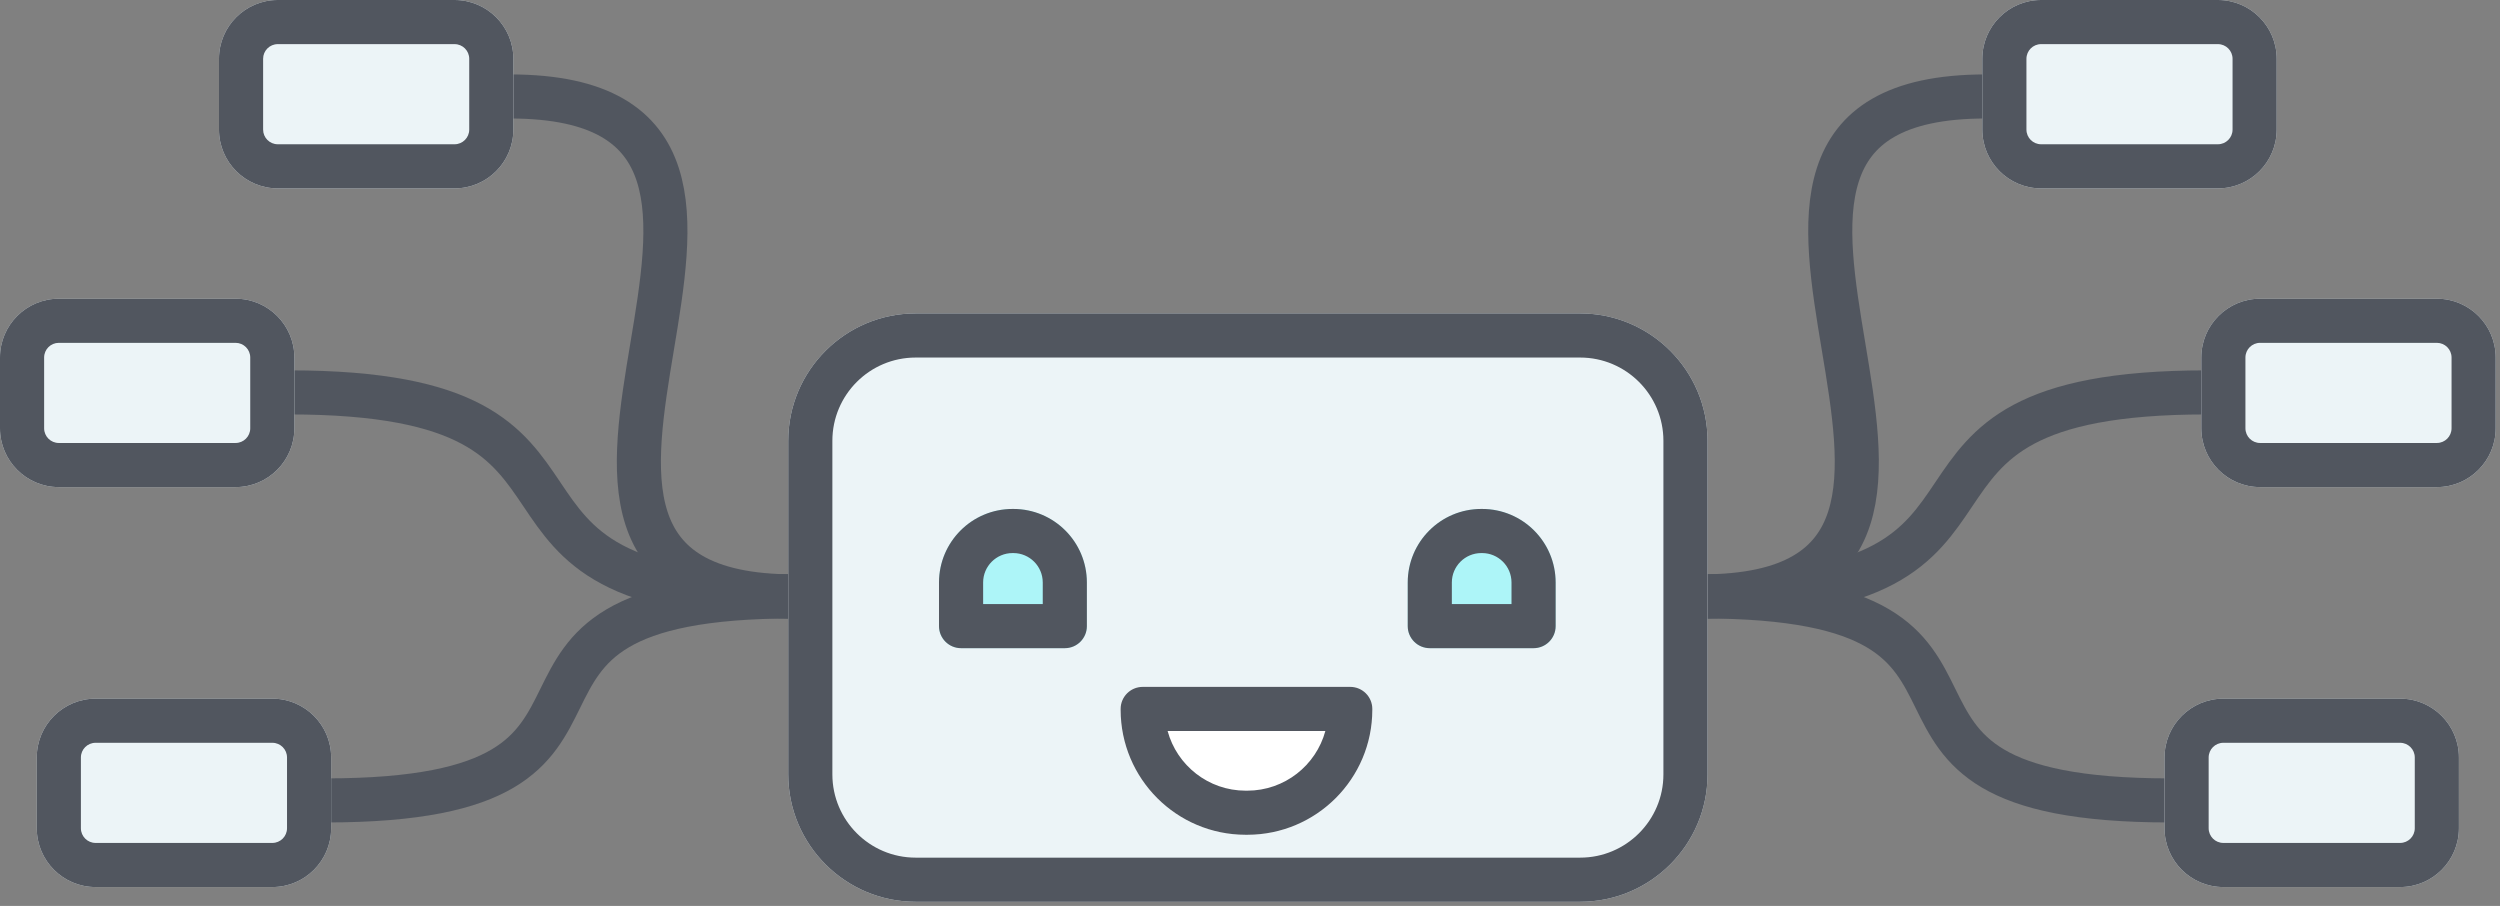 <?xml version="1.0" encoding="UTF-8" standalone="no"?><!DOCTYPE svg PUBLIC "-//W3C//DTD SVG 1.1//EN" "http://www.w3.org/Graphics/SVG/1.1/DTD/svg11.dtd"><svg width="100%" height="100%" viewBox="0 0 287 104" version="1.1" xmlns="http://www.w3.org/2000/svg" xmlns:xlink="http://www.w3.org/1999/xlink" xml:space="preserve" xmlns:serif="http://www.serif.com/" style="fill-rule:evenodd;clip-rule:evenodd;stroke-linecap:round;stroke-linejoin:round;stroke-miterlimit:1.5;"><rect x="0" y="0" width="287" height="104" fill="#808080" stroke="none"/><path d="M195.308,68.468c42.214,-0.001 -9.555,-57.394 32.658,-57.394" style="fill:none;stroke:#51565f;stroke-width:5.06px;"/><path d="M195.308,68.468c42.214,-0.001 15.75,-23.42 57.964,-23.42" style="fill:none;stroke:#51565f;stroke-width:5.06px;"/><path d="M195.308,68.468c42.214,-0.001 11.551,23.42 53.765,23.42" style="fill:none;stroke:#51565f;stroke-width:5.06px;"/><path d="M91.195,68.468c-42.214,-0.001 9.556,-57.394 -32.658,-57.394" style="fill:none;stroke:#51565f;stroke-width:5.06px;stroke-linecap:square;"/><path d="M91.195,68.468c-42.214,-0.001 -15.75,-23.42 -57.964,-23.42" style="fill:none;stroke:#51565f;stroke-width:5.06px;stroke-linecap:square;"/><path d="M91.195,68.468c-42.214,-0.001 -11.551,23.42 -53.765,23.42" style="fill:none;stroke:#51565f;stroke-width:5.06px;stroke-linecap:square;"/><path d="M196.025,50.606c0,-8.072 -6.553,-14.625 -14.625,-14.625l-76.284,-0c-8.072,-0 -14.625,6.553 -14.625,14.625l-0,38.292c-0,8.072 6.553,14.625 14.625,14.625l76.284,-0c8.072,-0 14.625,-6.553 14.625,-14.625l0,-38.292Z" style="fill:#ecf4f7;"/><path d="M196.025,50.606c0,-8.072 -6.553,-14.625 -14.625,-14.625l-76.284,-0c-8.072,-0 -14.625,6.553 -14.625,14.625l-0,38.292c-0,8.072 6.553,14.625 14.625,14.625l76.284,-0c8.072,-0 14.625,-6.553 14.625,-14.625l0,-38.292Zm-5.065,-0l-0,38.292c-0,5.276 -4.284,9.559 -9.56,9.559l-76.284,0c-5.276,0 -9.56,-4.283 -9.56,-9.559l0,-38.292c0,-5.276 4.284,-9.56 9.56,-9.56l76.284,0c5.276,0 9.56,4.284 9.56,9.56Z" style="fill:#51565f;"/><path d="M261.363,6.75c0,-3.725 -3.025,-6.75 -6.75,-6.75l-20.293,0c-3.726,0 -6.75,3.025 -6.75,6.75l-0,8.128c-0,3.726 3.024,6.75 6.75,6.75l20.293,-0c3.725,-0 6.75,-3.024 6.75,-6.75l0,-8.128Z" style="fill:#ecf4f7;"/><path d="M261.363,6.75c0,-3.725 -3.025,-6.75 -6.75,-6.75l-20.293,0c-3.726,0 -6.75,3.025 -6.75,6.75l-0,8.128c-0,3.726 3.024,6.75 6.75,6.75l20.293,-0c3.725,-0 6.75,-3.024 6.75,-6.75l0,-8.128Zm-5.065,0l-0,8.128c-0,0.93 -0.755,1.684 -1.685,1.684l-20.293,0c-0.93,0 -1.685,-0.754 -1.685,-1.684l0,-8.128c0,-0.929 0.755,-1.685 1.685,-1.685l20.293,0c0.93,0 1.685,0.756 1.685,1.685Z" style="fill:#51565f;"/><path d="M286.503,41.042c0,-3.725 -3.025,-6.75 -6.75,-6.75l-20.293,0c-3.726,0 -6.75,3.025 -6.75,6.75l-0,8.128c-0,3.725 3.024,6.75 6.75,6.75l20.293,0c3.725,0 6.75,-3.025 6.75,-6.75l0,-8.128Z" style="fill:#ecf4f7;"/><path d="M286.503,41.042c0,-3.725 -3.025,-6.75 -6.75,-6.75l-20.293,0c-3.726,0 -6.75,3.025 -6.75,6.75l-0,8.128c-0,3.725 3.024,6.75 6.75,6.75l20.293,0c3.725,0 6.75,-3.025 6.75,-6.75l0,-8.128Zm-5.065,0l-0,8.128c-0,0.93 -0.755,1.684 -1.685,1.684l-20.293,0.001c-0.93,-0 -1.685,-0.755 -1.685,-1.685l0,-8.128c0,-0.93 0.755,-1.684 1.685,-1.684l20.293,-0c0.93,-0 1.685,0.754 1.685,1.684Z" style="fill:#51565f;"/><path d="M282.282,86.956c0,-3.726 -3.025,-6.75 -6.75,-6.75l-20.294,0c-3.725,0 -6.75,3.024 -6.75,6.75l-0,8.128c-0,3.726 3.025,6.75 6.75,6.75l20.294,0c3.725,0 6.75,-3.024 6.75,-6.75l0,-8.128Z" style="fill:#ecf4f7;"/><path d="M282.282,86.956c0,-3.726 -3.025,-6.75 -6.75,-6.75l-20.294,0c-3.725,0 -6.75,3.024 -6.75,6.75l-0,8.128c-0,3.726 3.025,6.75 6.75,6.75l20.294,0c3.725,0 6.75,-3.024 6.75,-6.75l0,-8.128Zm-5.066,0l-0,8.128c-0,0.929 -0.755,1.685 -1.684,1.685l-20.294,-0c-0.929,-0 -1.685,-0.756 -1.685,-1.685l0,-8.127c0,-0.93 0.756,-1.685 1.685,-1.685l20.294,0c0.929,0 1.684,0.755 1.684,1.684Z" style="fill:#51565f;"/><path d="M116.337,58.427l-0.1,-0c-4.658,0.004 -8.433,3.778 -8.439,8.436l0,5.016c0,1.398 1.134,2.532 2.533,2.532l11.91,-0c1.4,-0 2.532,-1.134 2.532,-2.532l0,-5.016c-0.004,-4.658 -3.778,-8.432 -8.436,-8.436Z" style="fill:#adf5f8;fill-rule:nonzero;"/><path d="M116.337,58.427c4.658,0.004 8.432,3.778 8.436,8.436l0,5.016c0,1.398 -1.132,2.532 -2.532,2.532l-11.91,-0c-1.399,-0 -2.533,-1.134 -2.533,-2.532l0,-5.016c0.006,-4.658 3.781,-8.432 8.439,-8.436l0.1,-0Zm-0.005,5.065l-0.09,0c-1.865,0.002 -3.376,1.512 -3.378,3.371l-0,2.482l6.844,0l-0,-2.477c-0.002,-1.864 -1.512,-3.374 -3.376,-3.376Z" style="fill:#51565f;"/><path d="M170.151,58.427l-0.103,-0c-4.657,0.003 -8.434,3.778 -8.441,8.436l0,5.016c0,1.398 1.134,2.532 2.533,2.532l11.915,-0c1.4,-0 2.532,-1.134 2.532,-2.532l0,-5.016c-0.004,-4.658 -3.778,-8.432 -8.436,-8.436Z" style="fill:#adf5f8;fill-rule:nonzero;"/><path d="M170.151,58.427c4.658,0.004 8.432,3.778 8.436,8.436l0,5.016c0,1.398 -1.132,2.532 -2.532,2.532l-11.915,-0c-1.399,-0 -2.533,-1.134 -2.533,-2.532l-0,-5.016c0.007,-4.658 3.784,-8.433 8.441,-8.436l0.103,-0Zm-0.005,5.065l-0.094,0c-1.865,0.002 -3.377,1.514 -3.38,3.371l0,2.482l6.849,0l0,-2.477c-0.002,-1.864 -1.512,-3.374 -3.375,-3.376Z" style="fill:#51565f;"/><path d="M155.011,78.854l-23.831,-0.001c-1.398,0.001 -2.532,1.135 -2.532,2.533l-0,0.102c0.01,7.919 6.426,14.337 14.347,14.345l0.203,0c7.918,-0.008 14.337,-6.425 14.345,-14.345l-0,-0.102c-0,-1.398 -1.134,-2.532 -2.532,-2.532Z" style="fill:#fff;fill-rule:nonzero;"/><path d="M155.011,78.854c1.398,-0.001 2.532,1.134 2.532,2.532l-0,0.102c-0.008,7.919 -6.427,14.337 -14.345,14.345l-0.203,0c-7.921,-0.008 -14.337,-6.425 -14.347,-14.345l-0,-0.102c-0,-1.398 1.134,-2.532 2.532,-2.532l23.831,-0.001Zm-2.86,5.067l-18.109,-0c1.071,3.943 4.674,6.844 8.953,6.848c0,0 0.203,0 0.197,0c4.284,-0.004 7.889,-2.906 8.959,-6.848Z" style="fill:#51565f;"/><path d="M25.14,6.75c0,-3.725 3.025,-6.75 6.75,-6.75l20.294,0c3.725,0 6.75,3.025 6.75,6.75l-0,8.128c-0,3.726 -3.025,6.75 -6.75,6.75l-20.294,-0c-3.725,-0 -6.75,-3.024 -6.75,-6.75l0,-8.128Z" style="fill:#ecf4f7;"/><path d="M25.14,6.75c0,-3.725 3.025,-6.75 6.75,-6.75l20.294,0c3.725,0 6.75,3.025 6.75,6.75l-0,8.128c-0,3.726 -3.025,6.75 -6.75,6.75l-20.294,-0c-3.725,-0 -6.75,-3.024 -6.75,-6.75l0,-8.128Zm5.066,0c-0,-0.929 0.754,-1.684 1.684,-1.684l20.294,-0c0.93,-0 1.684,0.755 1.684,1.684l0,8.128c0,0.93 -0.754,1.684 -1.684,1.684l-20.294,0c-0.93,0 -1.684,-0.754 -1.684,-1.684l-0,-8.128Z" style="fill:#51565f;"/><path d="M0,41.042c0,-3.725 3.025,-6.75 6.75,-6.75l20.294,0c3.726,0 6.75,3.025 6.75,6.75l-0,8.128c-0,3.725 -3.024,6.75 -6.75,6.75l-20.294,0c-3.725,0 -6.75,-3.025 -6.75,-6.75l0,-8.128Z" style="fill:#ecf4f7;"/><path d="M0,41.042c0,-3.725 3.025,-6.75 6.75,-6.75l20.294,0c3.726,0 6.75,3.025 6.75,6.75l-0,8.128c-0,3.725 -3.024,6.75 -6.75,6.75l-20.294,0c-3.725,0 -6.75,-3.025 -6.75,-6.75l0,-8.128Zm5.066,0c-0,-0.93 0.755,-1.684 1.684,-1.684l20.294,-0c0.93,-0 1.684,0.754 1.684,1.684l0,8.128c0,0.93 -0.754,1.684 -1.684,1.684l-20.294,0.001c-0.929,-0 -1.684,-0.755 -1.684,-1.685l-0,-8.128Z" style="fill:#51565f;"/><path d="M4.222,86.956c-0,-3.726 3.024,-6.75 6.75,-6.75l20.293,0c3.726,0 6.75,3.024 6.75,6.75l0,8.128c0,3.726 -3.024,6.75 -6.75,6.75l-20.293,0c-3.726,0 -6.75,-3.024 -6.75,-6.75l-0,-8.128Z" style="fill:#ecf4f7;"/><path d="M4.222,86.956c-0,-3.726 3.024,-6.75 6.75,-6.75l20.293,0c3.726,0 6.75,3.024 6.75,6.75l0,8.128c0,3.726 -3.024,6.75 -6.75,6.75l-20.293,0c-3.726,0 -6.75,-3.024 -6.75,-6.75l-0,-8.128Zm5.065,0c0,-0.93 0.755,-1.684 1.685,-1.684l20.293,-0c0.929,-0 1.685,0.754 1.685,1.684l-0,8.128c-0,0.929 -0.755,1.685 -1.685,1.685l-20.293,-0c-0.93,-0 -1.685,-0.756 -1.685,-1.685l0,-8.127Z" style="fill:#51565f;"/></svg>